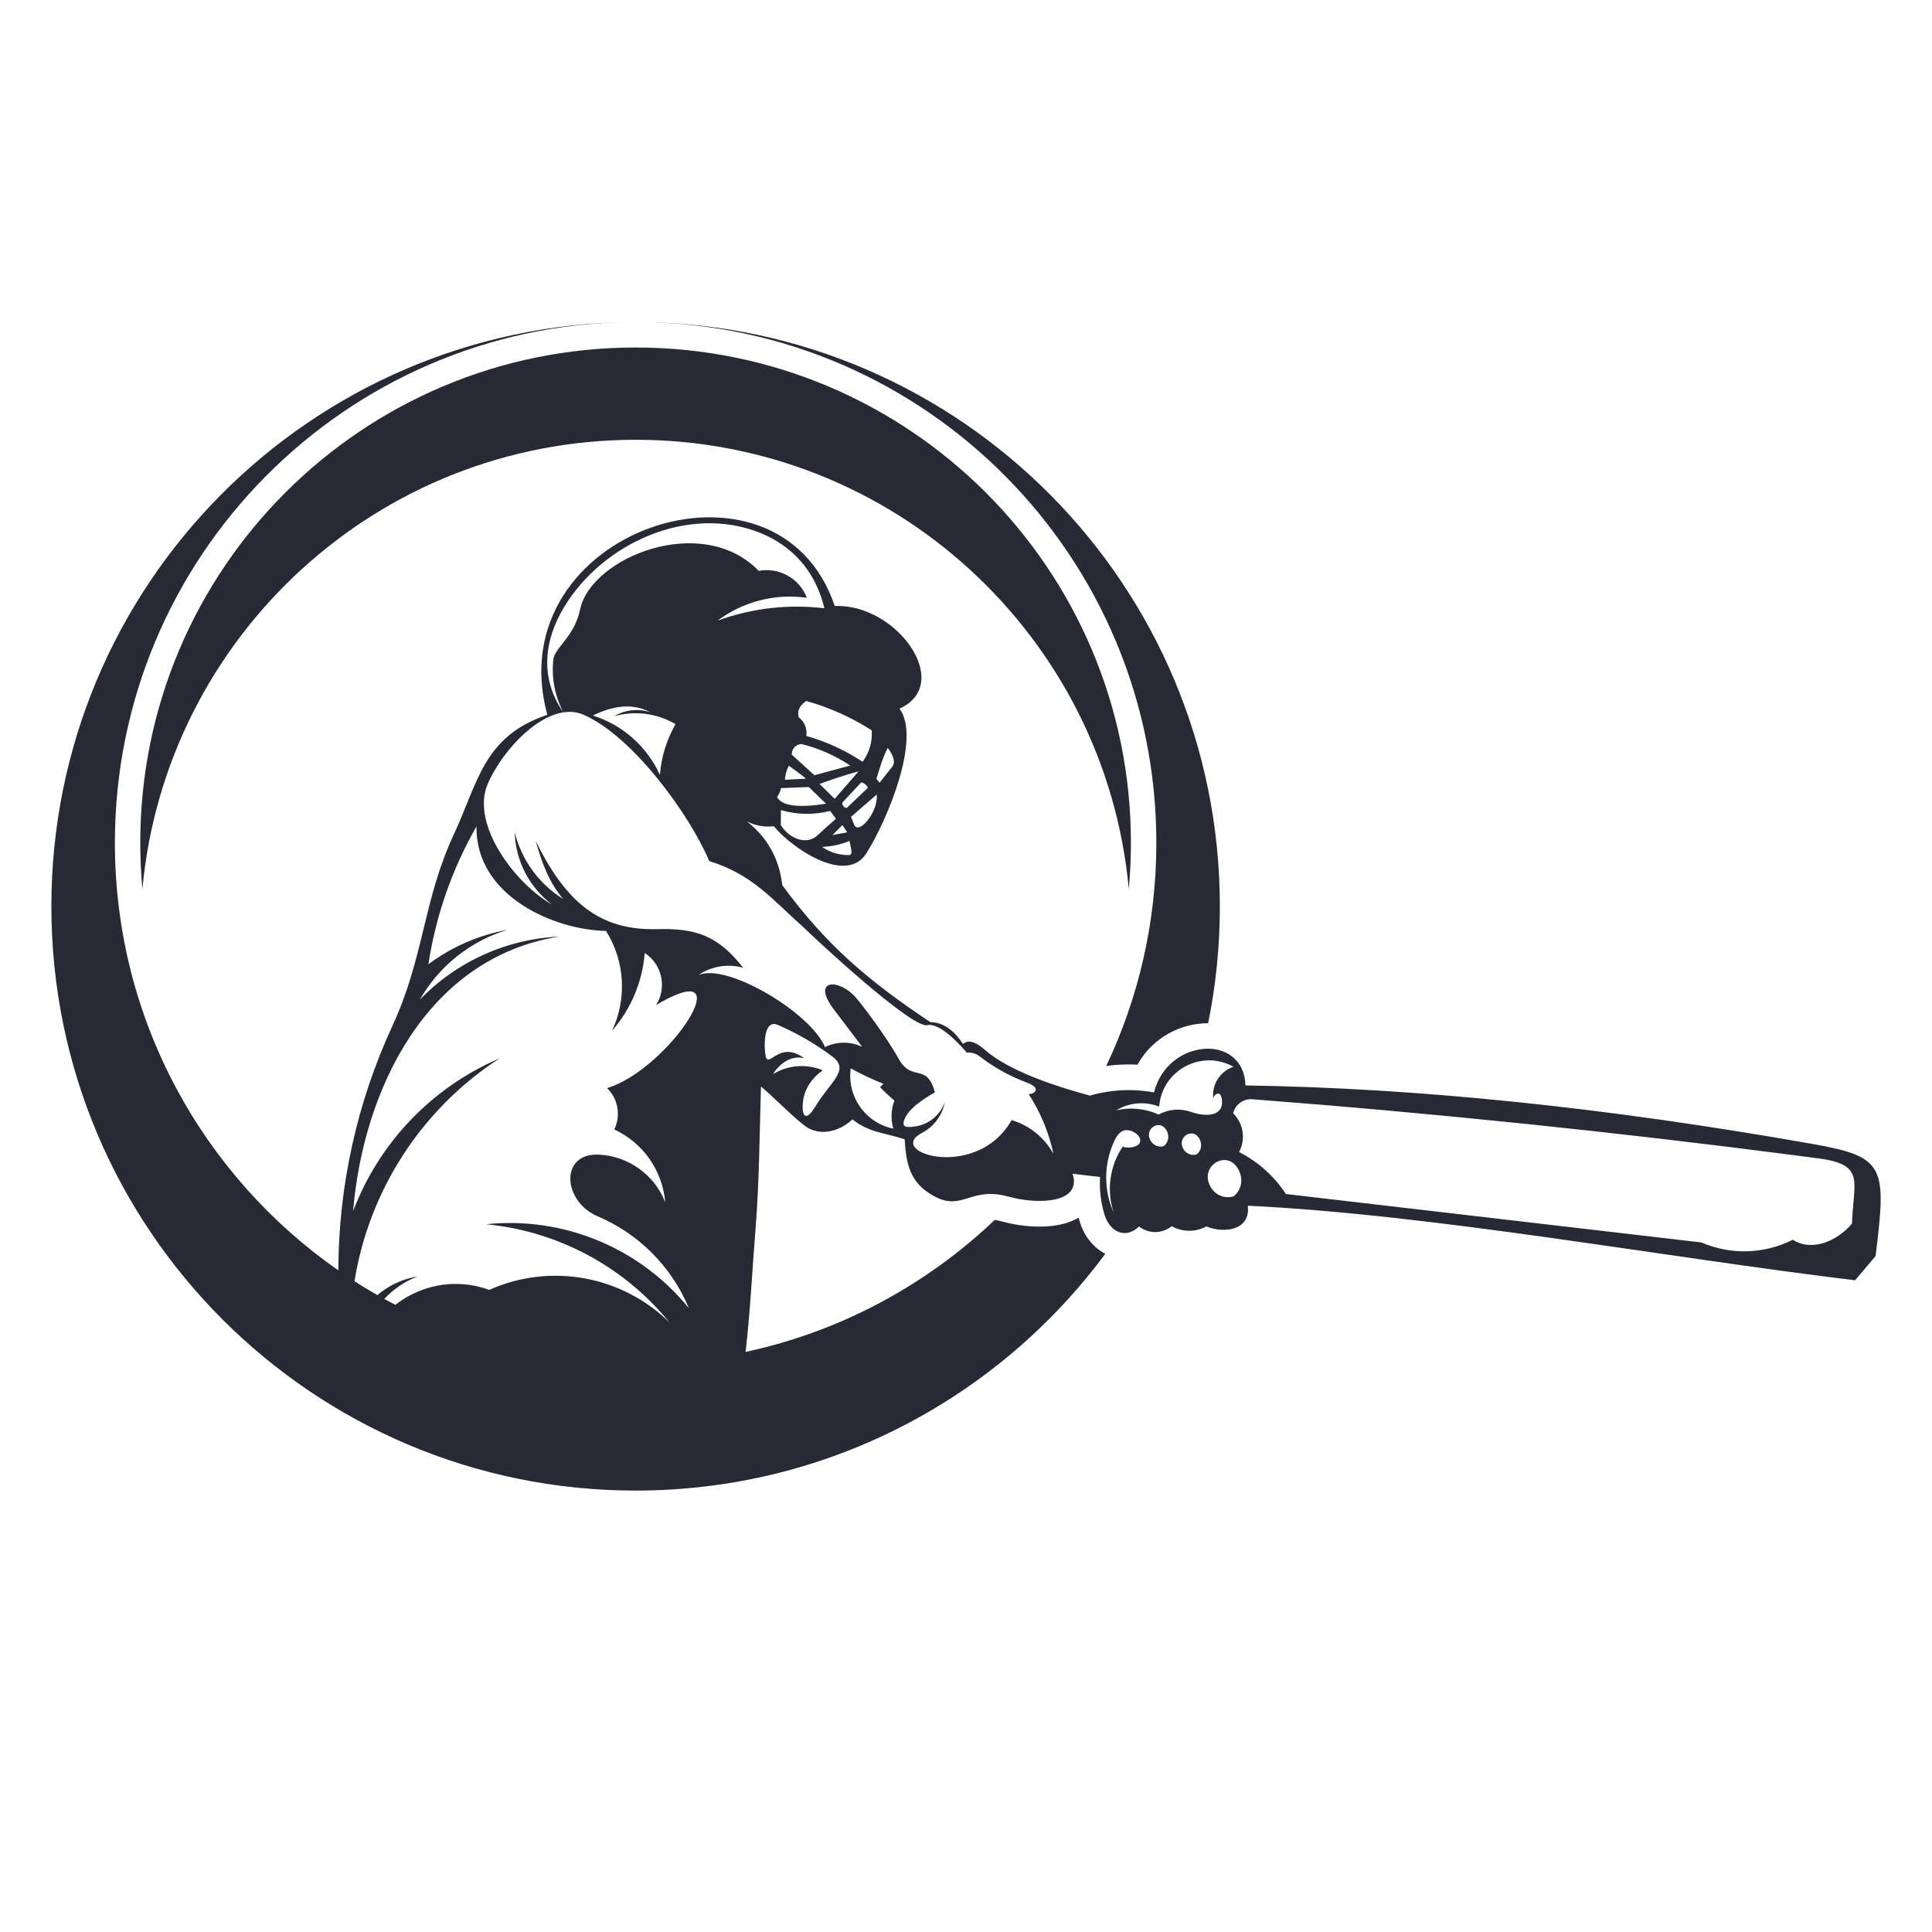 <?xml version="1.0" encoding="utf-8"?>
<!-- Generator: Adobe Illustrator 22.1.0, SVG Export Plug-In . SVG Version: 6.00 Build 0)  -->
<svg version="1.1" xmlns="http://www.w3.org/2000/svg" xmlns:xlink="http://www.w3.org/1999/xlink" x="0px" y="0px"
	 viewBox="22.366 337.079 100 100" enable-background="new 22.366 337.079 100 100" xml:space="preserve">
<g id="background">
	<path fill-rule="evenodd" clip-rule="evenodd" fill="#272935" d="M55.265,359.842c-13.355,0-24.324,10.21-25.529,23.25
		c-0.072-0.786-0.11-1.583-0.11-2.388c0-14.16,11.479-25.638,25.638-25.638s25.638,11.479,25.638,25.638
		c0,0.805-0.037,1.601-0.11,2.388C79.589,370.052,68.62,359.842,55.265,359.842 M79.624,392.253c1.663-3.5,2.594-7.416,2.594-11.549
		c0-14.793-11.916-26.802-26.673-26.952c0.009,0,0.017,0,0.026,0c16.56,0.165,29.934,13.64,29.934,30.239
		c0,2.072-0.208,4.096-0.606,6.05c-1.384-0.005-2.859,0.713-3.657,2.144C80.701,392.156,80.16,392.179,79.624,392.253z
		 M64.782,377.657c1.29-0.473,2.019-0.648,2.019-0.648c-0.822,0.946-1.233,1.418-1.233,1.418
		C65.1,377.956,64.782,377.657,64.782,377.657z M67.485,374.879c-1.048-0.669-2.188-1.181-3.384-1.518
		c-0.355,0.236-0.485,0.52-0.39,0.849c0.296,0.225,0.445,0.593,0.39,0.961c1.034,0.291,2.016,0.743,2.911,1.337
		C67.363,376.041,67.532,375.461,67.485,374.879z M68.315,375.789c-0.285,0.568-0.396,0.988-0.585,1.602
		c0.111,0.135,0.167,0.202,0.167,0.202c0.311-0.404,0.526-0.678,0.644-0.819C68.774,376.495,68.515,376.053,68.315,375.789z
		 M67.744,378.204c-0.887,0.771-1.33,1.156-1.33,1.156c0.072,0.176,0.127,0.311,0.165,0.404
		C66.807,380.328,67.844,379.092,67.744,378.204z M66.219,380.161c-0.167-0.251-0.251-0.376-0.251-0.376
		c-0.343,0.344-0.515,0.516-0.515,0.516C65.964,380.207,66.219,380.161,66.219,380.161z M64.91,380.913
		c0.413,0.285,0.904,0.433,1.405,0.423c0.242-0.004,0.059-0.458,0.022-0.729C65.884,380.793,65.401,380.897,64.91,380.913z
		 M62.78,379.778c0.004-0.511,0.007-0.767,0.007-0.767c0.831,0.241,1.711,0.255,2.549,0.042c0.2,0.27,0.299,0.405,0.299,0.405
		c-0.442,0.384-0.753,0.662-0.93,0.835C64.101,380.883,63.163,380.442,62.78,379.778z M65.119,378.678
		c-0.594-0.576-0.891-0.863-0.891-0.863c-0.956,0.037-1.434,0.056-1.434,0.056c-0.038,0.168-0.109,0.326-0.209,0.466
		C62.839,378.794,63.683,378.908,65.119,378.678z M64.518,377.205c-0.78-0.711-1.17-1.066-1.17-1.066
		c-0.007-0.139,0.041-0.277,0.136-0.38c0.094-0.103,0.226-0.165,0.366-0.17c0.899,0.223,1.751,0.6,2.521,1.115
		C65.135,377.038,64.518,377.205,64.518,377.205z M65.429,391.749c-0.87-0.647-1.813-1.193-2.809-1.623
		c-0.616-0.266-0.719,0.694-0.657,1.391c0.105,1.18,0.614-0.702,2.03,0.335c-0.651-0.164-1.263,0.251-1.615,0.822
		c0.778-0.474,1.735-0.547,2.576-0.195c-0.539,0.369-0.928,0.928-1.016,1.557c-0.108,0.773,0.115,1.168,0.612,0.344
		C65.359,393.035,66.394,392.465,65.429,391.749z M68.094,393.178c-0.58-0.232-1.146-0.499-1.693-0.801
		c-0.204,1.458,0.759,2.823,2.201,3.12c-0.135-0.477-0.116-0.984,0.056-1.449c-0.56-0.501-0.802-0.738-0.724-0.71
		C68.04,393.232,68.094,393.178,68.094,393.178z M57.332,374.56c-0.463,0.806-0.739,1.705-0.808,2.632
		c-0.667-1.471-1.927-2.59-3.468-3.078c0.93-0.456,1.964-0.698,2.98-0.167c-0.625-0.209-1.311-0.136-1.876,0.202
		C55.229,373.849,56.374,373.997,57.332,374.56z M82.366,394.356c0.141-1.883,2.197-2.984,3.844-2.061
		c-0.702,0.237-1.14,0.936-1.044,1.671c-0.014-0.222,0.384-0.511,0.447,0.016c0.108,0.899-0.829,0.92-1.607,0.647
		c-0.542-0.191-1.15-0.147-1.668,0.138c-0.686-0.31-1.453-0.388-2.186-0.223C80.821,394.142,81.639,394.072,82.366,394.356z
		 M84.492,396.12c0.092,0.236,0.043,0.527-0.186,0.712c-0.272,0.081-0.531-0.04-0.665-0.246
		C83.207,395.924,84.184,395.337,84.492,396.12z M82.793,395.688c0.093,0.237,0.043,0.527-0.186,0.712
		c-0.272,0.081-0.531-0.04-0.665-0.245C81.508,395.492,82.485,394.905,82.793,395.688z M80.474,396.431
		c0.139,0.045,0.284,0.057,0.425,0.039c0.7-0.087,0.567-0.611,0.094-0.822c-0.54-0.24-0.8,0.147-0.986,0.566
		c-0.512,1.153-0.515,2.478,0.007,3.642C79.629,398.705,79.799,397.44,80.474,396.431z M86.539,397.77
		c0.161,0.409,0.076,0.911-0.321,1.232c-0.471,0.14-0.918-0.07-1.151-0.426C84.317,397.431,86.007,396.415,86.539,397.77z
		 M65.036,368.564c-1.868-0.226-3.762-0.006-5.529,0.64c1.324-0.991,2.986-1.416,4.623-1.184c-0.385-1.004-1.434-1.591-2.492-1.393
		c-2.928-3.028-8.684-0.704-9.245,1.996c-0.303,1.439-1.32,1.967-1.387,2.595c-0.101,0.938,0.078,1.889,0.52,2.729
		c-1.247-1.784-0.984-3.751,0.037-5.444c2-3.314,6.442-5.338,10.162-3.837C63.311,365.308,64.57,366.585,65.036,368.564z
		 M75.605,393.701c0.616,0.945,1.052,1.996,1.286,3.099c-0.312-0.566-0.766-1.036-1.31-1.367c-0.264-0.161-0.551-0.289-0.853-0.379
		c-0.524,0.924-1.297,1.452-2.086,1.712c-1.926,0.636-3.934-0.333-2.559-1.046c0.613-0.319,1.059-0.906,1.19-1.605
		c-0.236,0.68-0.824,1.153-1.501,1.262c-0.469,0.075-0.821,0.088-0.538-0.474c0.2-0.396,0.709-0.824,1.523-1.284
		c-0.428-1.584-1.185-0.479-1.889-1.759c-0.574-1.046-1.994-2.962-2.336-3.29c-0.9-0.868-2.121-0.728-1.02,0.737
		c0.492,0.653,0.986,1.306,1.482,1.957c-0.611-0.292-1.321-0.287-1.928,0.013c-0.709-1.748-5.038-4.372-6.547-3.731
		c0.677-0.461,1.523-0.598,2.311-0.376c-1.31-1.688-2.483-2.05-4.453-1.999c-2.906,0.076-4.692-1.317-6.284-4.569
		c0.33,1.172,0.692,2.147,1.421,3.008c-1.253-0.782-2.152-2.021-2.507-3.454c0.043,1.471,0.75,2.844,1.923,3.733
		c-1.815-1.003-4.232-4.102-3.321-6.23c0.81-1.884,3.171-4.379,4.973-3.581c2.578,1.141,5.495,5.204,6.495,7.569
		c2.255,0.706,3.231,1.965,4.878,3.431c0.787,0.763,5.625,5.25,6.41,5.064c0.655-0.156,1.781,1.106,2.037,1.418
		c0.24-0.021,0.478,0.049,0.669,0.195c0.74,0.573,1.563,1.029,2.437,1.355C76.335,393.414,75.876,393.732,75.605,393.701z
		 M64.071,377.384c-0.72,0.037-1.079,0.056-1.079,0.056c0.018-0.253,0.087-0.499,0.202-0.725
		C63.791,377.139,64.083,377.362,64.071,377.384z M67.271,377.873c-0.585,0.557-0.939,0.894-1.061,1.01
		c-0.084,0.08-0.33-0.171-0.225-0.284c0.528-0.562,0.842-0.898,0.942-1.004C67.003,377.514,67.341,377.805,67.271,377.873z
		 M118.225,400.41c0.065-2.164,0.725-3.046-1.723-3.371c-0.361-0.047-0.721-0.095-1.081-0.142
		c-9.371-1.221-18.773-2.195-28.197-2.918c-0.477-0.055-0.92,0.256-1.03,0.724c0.533,0.528,0.658,1.342,0.306,2.005
		c0.983,0.5,1.819,1.249,2.423,2.172c0,0,7.168,0.836,21.503,2.507c1.521,0.659,3.255,0.608,4.735-0.139
		C116.167,401.884,117.463,401.316,118.225,400.41z M40.714,403.395c0.388,0.25,0.783,0.489,1.184,0.718
		c0.581-0.496,1.298-0.838,2.086-0.966c-0.672,0.259-1.258,0.662-1.728,1.166c0.19,0.104,0.382,0.207,0.574,0.307
		c0.201-0.158,0.414-0.302,0.64-0.43c1.287-0.729,2.829-0.856,4.218-0.347c3.158-1.41,6.857-0.744,9.325,1.679
		c-2.359-2.892-5.777-4.72-9.492-5.077c4.01-0.416,7.958,1.218,10.501,4.345c-0.894-2.15-2.594-3.854-4.723-4.756
		c-1.807-0.765-1.982-3.292,0.072-3.191c1.493,0.075,2.854,1.01,3.426,2.461c-0.139-1.637-1.146-3.073-2.636-3.764
		c0.349-0.718,0.2-1.58-0.37-2.139c2.907-0.891,6.36-5.869,3.682-4.877c-0.327,0.121-0.712,0.315-1.151,0.582
		c0.576-0.909,0.316-2.113-0.585-2.702c-0.119,1.493-0.714,2.909-1.699,4.038c0.792-1.665,0.676-3.62-0.307-5.18
		c-2.623-0.038-6.759-1.777-6.701-5.409c-1.264,2.205-2.108,4.624-2.49,7.136c1.209-0.902,2.61-1.512,4.094-1.783
		c-1.921,0.581-3.546,1.877-4.54,3.621c1.898-1.972,4.48-3.143,7.214-3.27c-6.849,1.095-10.138,7.91-10.667,14.217
		c1.347-3.555,4.082-6.41,7.576-7.91C44.162,394.502,41.468,398.712,40.714,403.395z M60.957,407.054
		c4.935-1.061,9.368-3.473,12.893-6.829c0.112,0.013,0.234,0.037,0.37,0.075c0.387,0.107,0.786,0.182,1.185,0.226
		c0.897,0.099,1.984,0.056,2.791-0.421c0.018,0.068,0.037,0.136,0.057,0.204c0.228,0.769,0.721,1.354,1.323,1.666
		c-5.509,7.435-14.347,12.256-24.311,12.256c-16.701,0-30.24-13.539-30.24-30.24c0-16.608,13.388-30.089,29.96-30.239
		c-14.757,0.15-26.672,12.159-26.672,26.952c0,9.164,4.575,17.26,11.565,22.129c0.012-4.35,0.957-8.665,2.795-12.645
		c1.662-3.603,1.579-6.473,3.192-9.94c1.254-2.697,1.526-5.057,4.831-6.172c-2.612-9.564,11.942-14.388,14.875-5.631
		c3.216-0.132,6.183,4.038,3.352,5.313c1.123,1.498-0.58,5.683-1.709,7.48c-1.052,1.68-3.899-0.289-4.795-1.394
		c-0.479,0.059-0.964-0.028-1.393-0.249c1.065,0.838,1.675,1.938,1.831,3.3c2.257,3.084,4.445,4.948,7.666,7.091
		c0.639,0.006,1.201,0.382,1.686,1.128c0.266-0.228,0.638-0.13,1.117,0.291c1.293,1.146,3.808,1.935,5.456,2.384
		c1.077-0.313,2.212-0.37,3.314-0.166c0.705-2.808,4.649-3.088,4.736-0.361c8.916,0.131,18.721,1.145,29.417,3.04
		c3.71,0.659,3.764,1.181,3.197,5.79l-1.06,1.254c-9.887-1.192-21.778-3.394-31.434-3.859c0.158,1.276-1.228,1.449-2.145,1.073
		c-0.562,0.303-1.24,0.297-1.796-0.014c-0.49,0.4-1.191,0.406-1.687,0.015c-0.693,0.671-1.52,0.297-1.795-0.631
		c-0.186-0.624-0.262-1.278-0.225-1.931l-1.421-0.167c0.5,1.541-1.802,1.605-3.306,1.186c-1.966-0.547-2.381,0.745-3.802,0.006
		c-1.26-0.651-1.506-1.595-1.583-2.975c-0.968-0.323-1.86-0.346-2.702-1.031c-0.665,0.63-1.704,0.915-2.479,0.324
		c-0.708-0.54-1.8-1.673-2.257-2.022c-0.076,2.485-0.085,4.979-0.288,7.457C61.295,402.863,61.203,404.976,60.957,407.054z"/>
</g>
<g id="pattern-1">
</g>
<g id="pattern-2_1_">
</g>
</svg>
